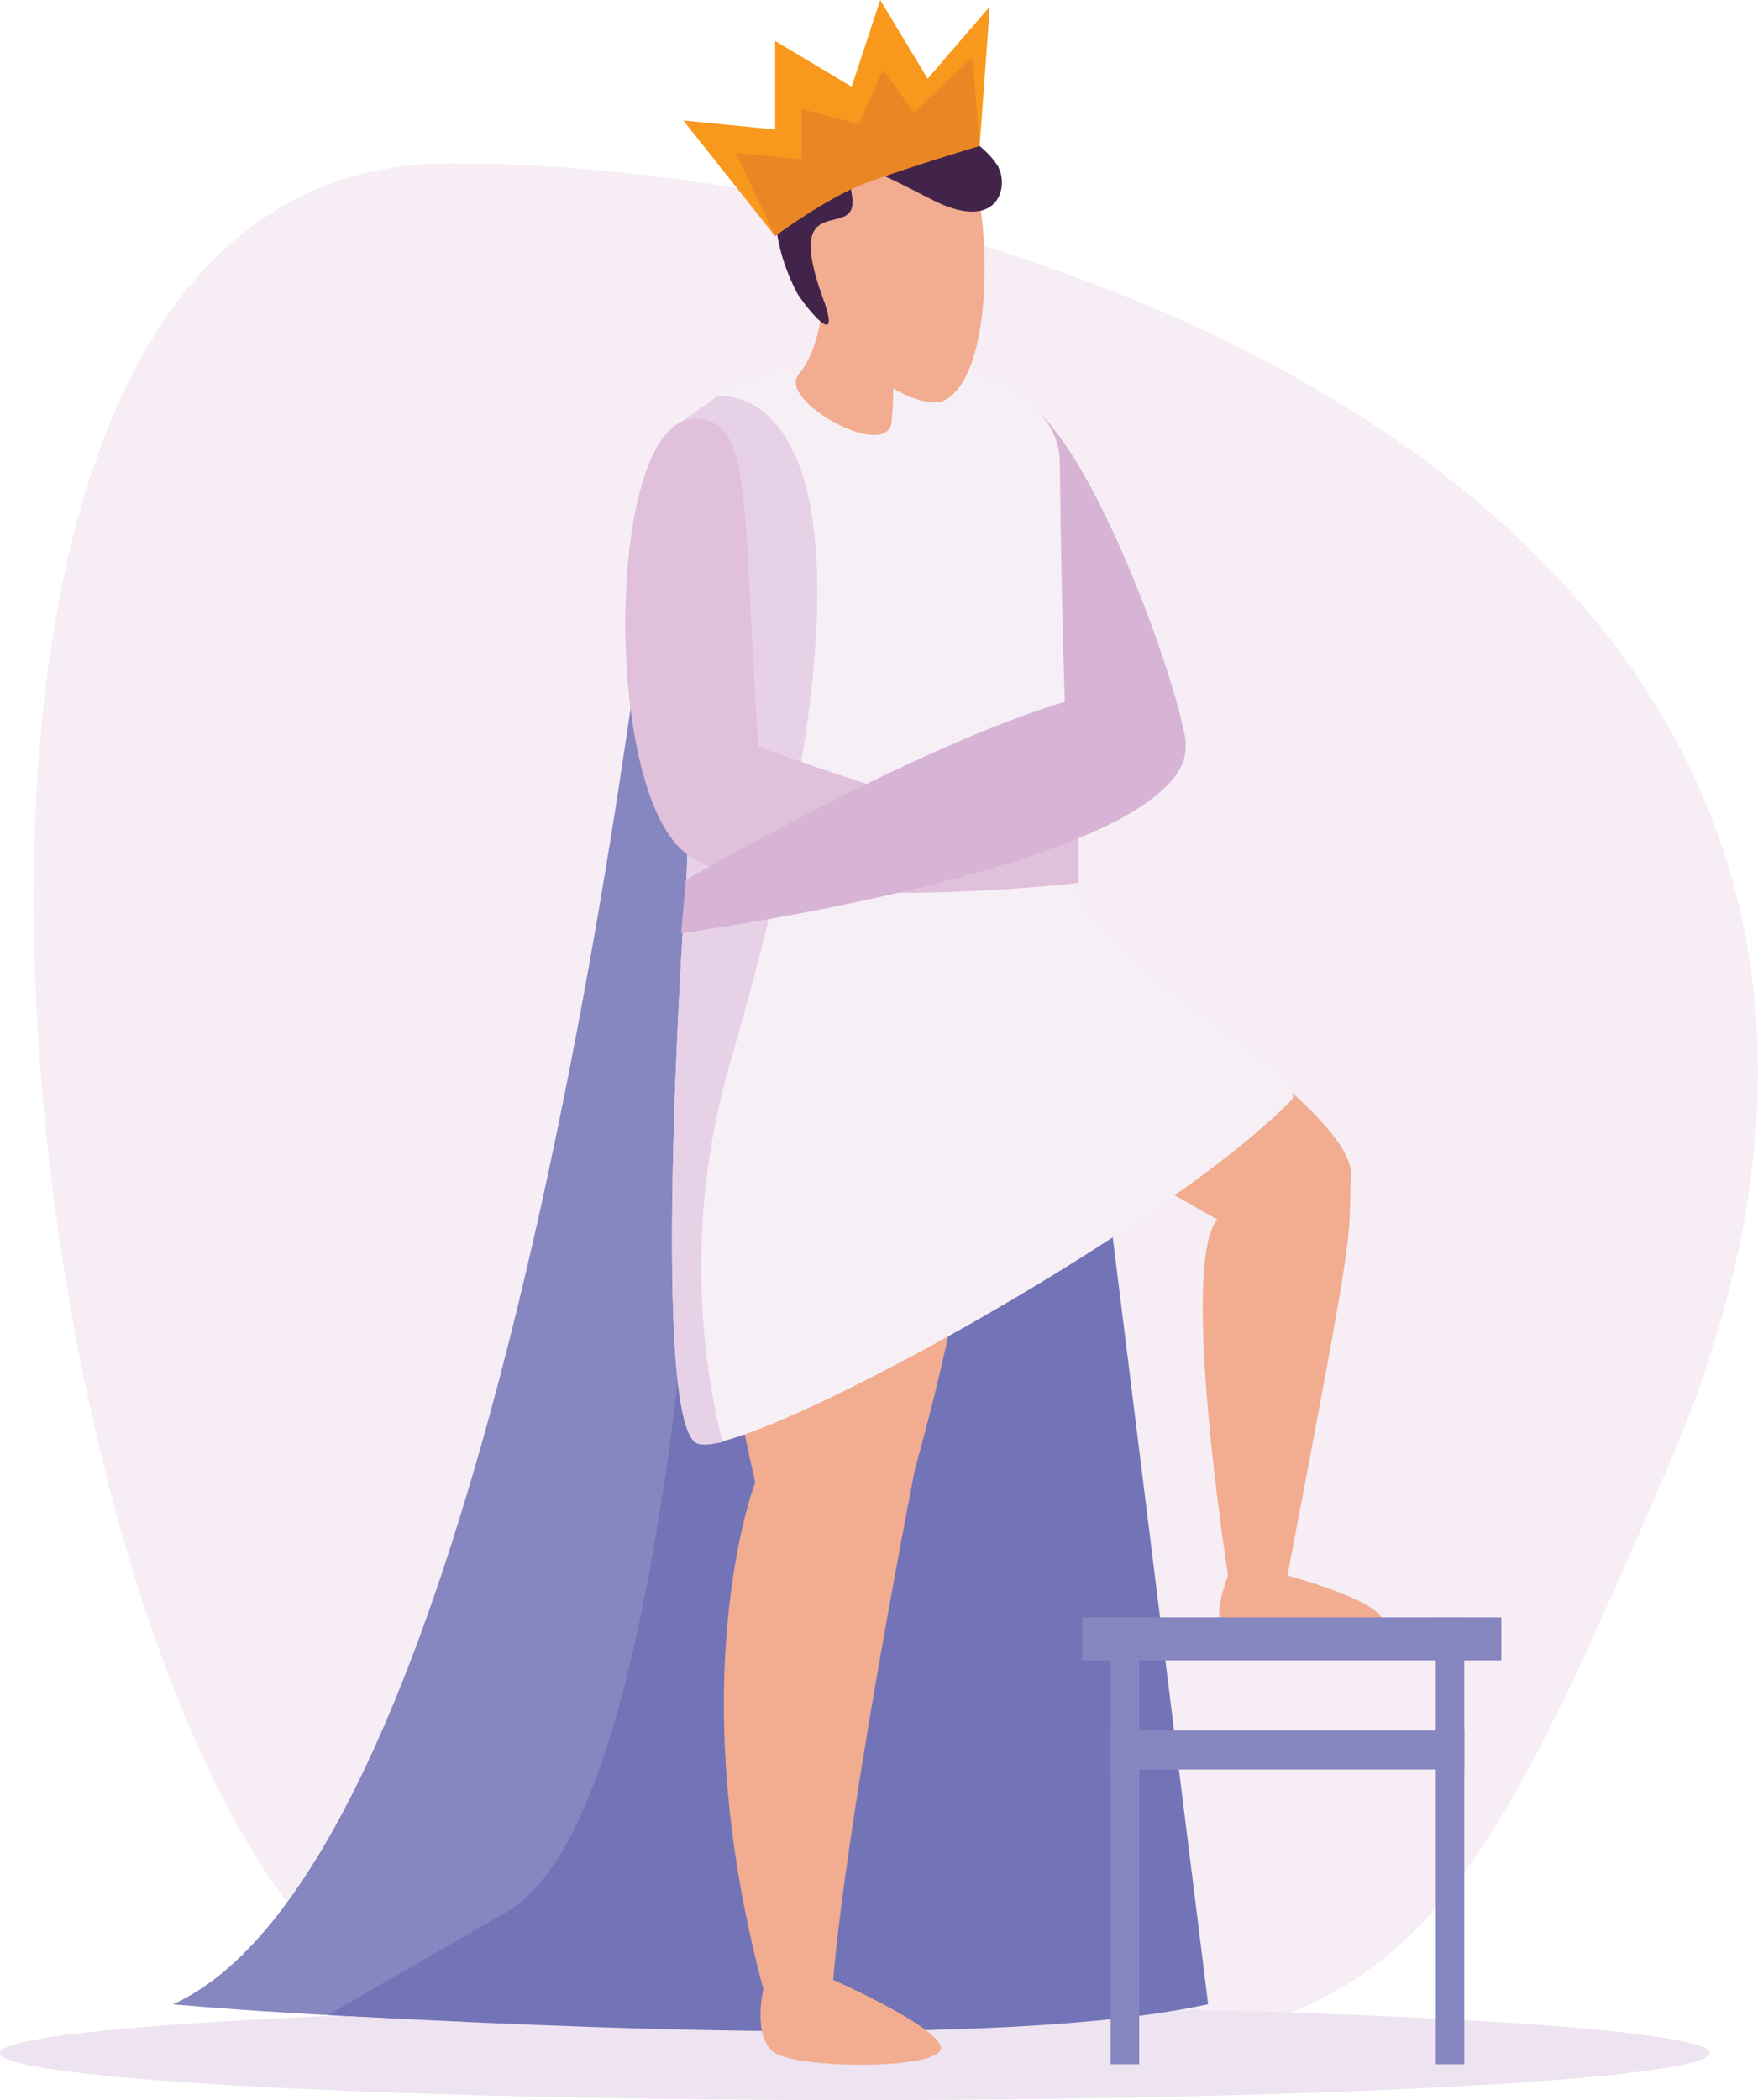 <svg id="Layer_1" data-name="Layer 1" xmlns="http://www.w3.org/2000/svg" viewBox="0 0 408.21 487.42"><title>personality-disorders</title><path d="M436.27,343.35c-47.63,110.17-60.75,134.86-160.38,137.29C178.65,483,127.41,498.91,86,384.56,43.53,267.16,34.21,40.12,153.68,40.12,296.57,40.12,528.84,129.21,436.27,343.35Z" transform="translate(-49.25 -2.2)" style="fill:#f6edf5"/><path d="M446.24,478.71c0,6-88.87,10.91-198.5,10.91S49.25,484.73,49.25,478.71s88.86-10.91,198.49-10.91S446.24,472.69,446.24,478.71Z" transform="translate(-49.25 -2.2)" style="fill:#eee3f0"/><path d="M203.2,107.39s-32.67,323.36-113.78,360c0,0,170.4,15.95,224.35-14.57L291.4,106.73Z" transform="translate(-49.25 -2.2)" style="fill:#8686c1"/><path d="M329.78,467.37,298.44,215.52l-82.52-61.11s.61,262.94-48.9,291.46l-41.64,24C178.41,472.71,282,477.83,329.78,467.37Z" transform="translate(-49.25 -2.2)" style="fill:#7374b7"/><path d="M278.52,207s85,49.5,84.4,67.75c-.6,17.42,1.46,8.37-14.72,93.12,0,0,26.6,7.14,21.56,12.18s-32.09,1.26-35.87,0,.51-12.18.51-12.18-11.33-72.07-2.52-82.64c0,0-56.51-31.66-64.06-39.84S278.52,207,278.52,207Z" transform="translate(-49.25 -2.2)" style="fill:#f2ac8f"/><path d="M275,110.28c.15-6.85,2.92-24.75,15.66-12.21,15.48,15.24,32.43,64.76,33.77,75.66s-18.9,4.47-23.87,1.57C284.32,165.89,274.54,129.47,275,110.28Z" transform="translate(-49.25 -2.2)" style="fill:#d7b4d5"/><path d="M226.45,464.09s-2.53,11,2.65,14.51,33.4,4,38.1,0-24.74-17-24.74-17Z" transform="translate(-49.25 -2.2)" style="fill:#f2ac8f"/><path d="M226.8,217.07s-23,39.57-2.19,129.18c0,0-18.58,48,3.65,123.85,0,0,2.87-6.24,14.32-6.29,0,0,1.26-28.06,19.14-120.79,0,0,28.57-97.36,9.38-123.78,0,0-9.16,2.7-12.78,1.71C247,217.78,226.8,217.07,226.8,217.07Z" transform="translate(-49.25 -2.2)" style="fill:#f2ac8f"/><path d="M196.8,120.77C192.58,152,213.56,153.09,208,215c0,0-7.95,119.45,3.41,122.29,12.24,3,108-49.3,137.74-79.78,4.92-5-44.53-31.67-49.92-47.55,0,0-3-18.31-3.89-100.52C295.05,77.34,203.09,74.21,196.8,120.77Z" transform="translate(-49.25 -2.2)" style="fill:#f7eff6"/><path d="M240.54,57s2.22,22.43-5.84,32.1c-5.15,6.13,20.7,20.26,21.57,11,1.17-12-1.55-10.93,7.1-23.17Z" transform="translate(-49.25 -2.2)" style="fill:#f2ac8f"/><path d="M271.7,33c7.91,11.54,9.53,55.19-2.92,62-5.38,3-23.18-5.63-31.1-26.37-3.25-8.53-6.19-23.79,4.43-36.17C246.93,26.81,262.52,19.57,271.7,33Z" transform="translate(-49.25 -2.2)" style="fill:#f2ac8f"/><path d="M281.05,40.86s-1.44,11.36-16.22,5c-17-7.33-18.57-2.66-17.81,1.39,2.29,11.94-16.47-2.66-6.68,24.18,5,13.66-5.25.54-6.3-1.75s-11.27-21.14,1.76-38S269.57,27.39,281.05,40.86Z" transform="translate(-49.25 -2.2)" style="fill:#42244a"/><path d="M281.56,42.21c1.54,5.32-2.07,13.39-15.81,6.38s-13.83-7.07-16.52-6.19-2.34,1.86-2.26,3.38-13.5-24.29,10-21.47C257,24.31,279.28,34.39,281.56,42.21Z" transform="translate(-49.25 -2.2)" style="fill:#42244a"/><path d="M229.23,57s5.84-6,21.05-13c10.78-5,26.45-7.91,26.45-7.91l2.35-32.36L264.64,20.47l-11-18.27L247,22.32,229.23,11.7V32.26l-21.31-2.1Z" transform="translate(-49.25 -2.2)" style="fill:#f8991d"/><path d="M229.23,57s9.46-7.06,18.14-11.1c6.16-2.85,29.36-9.83,29.36-9.83L275,15.48,261.47,28.35l-7.19-9.94L248.69,31l-13.34-3.52V39.22l-15.27-1.5Z" transform="translate(-49.25 -2.2)" style="fill:#e98724"/><path d="M208,215s-7.95,119.45,3.41,122.29c1.78.44,2.88.07,5.59-.35a170.27,170.27,0,0,1,1.84-88.22c47.11-162-3-154.53-3-154.53L204.85,102,196,129.3C194.58,153.39,213,159.19,208,215Z" transform="translate(-49.25 -2.2)" style="fill:#e7d1e6"/><path d="M210.54,99.42c13.59,0,11,18.42,14.76,76.06,0,0,53.85,20,74.4,20v11.65S227,215.64,208,199.84,190.09,99.36,210.54,99.42Z" transform="translate(-49.25 -2.2)" style="fill:#e1c0dc"/><path d="M315,161.77c-28.75-.52-106.49,44.66-106.49,44.66l-1.1,12.34S311,204.83,323.49,180.16C327.31,172.64,320.28,161.87,315,161.77Z" transform="translate(-49.25 -2.2)" style="fill:#d7b4d5"/><rect x="251.27" y="375.38" width="97.35" height="9.99" style="fill:#8686c1"/><rect x="257.89" y="375.38" width="6.63" height="103.74" style="fill:#8686c1"/><rect x="333.39" y="375.38" width="6.62" height="103.74" style="fill:#8686c1"/><rect x="257.89" y="401.63" width="82.12" height="9.07" style="fill:#8686c1"/></svg>